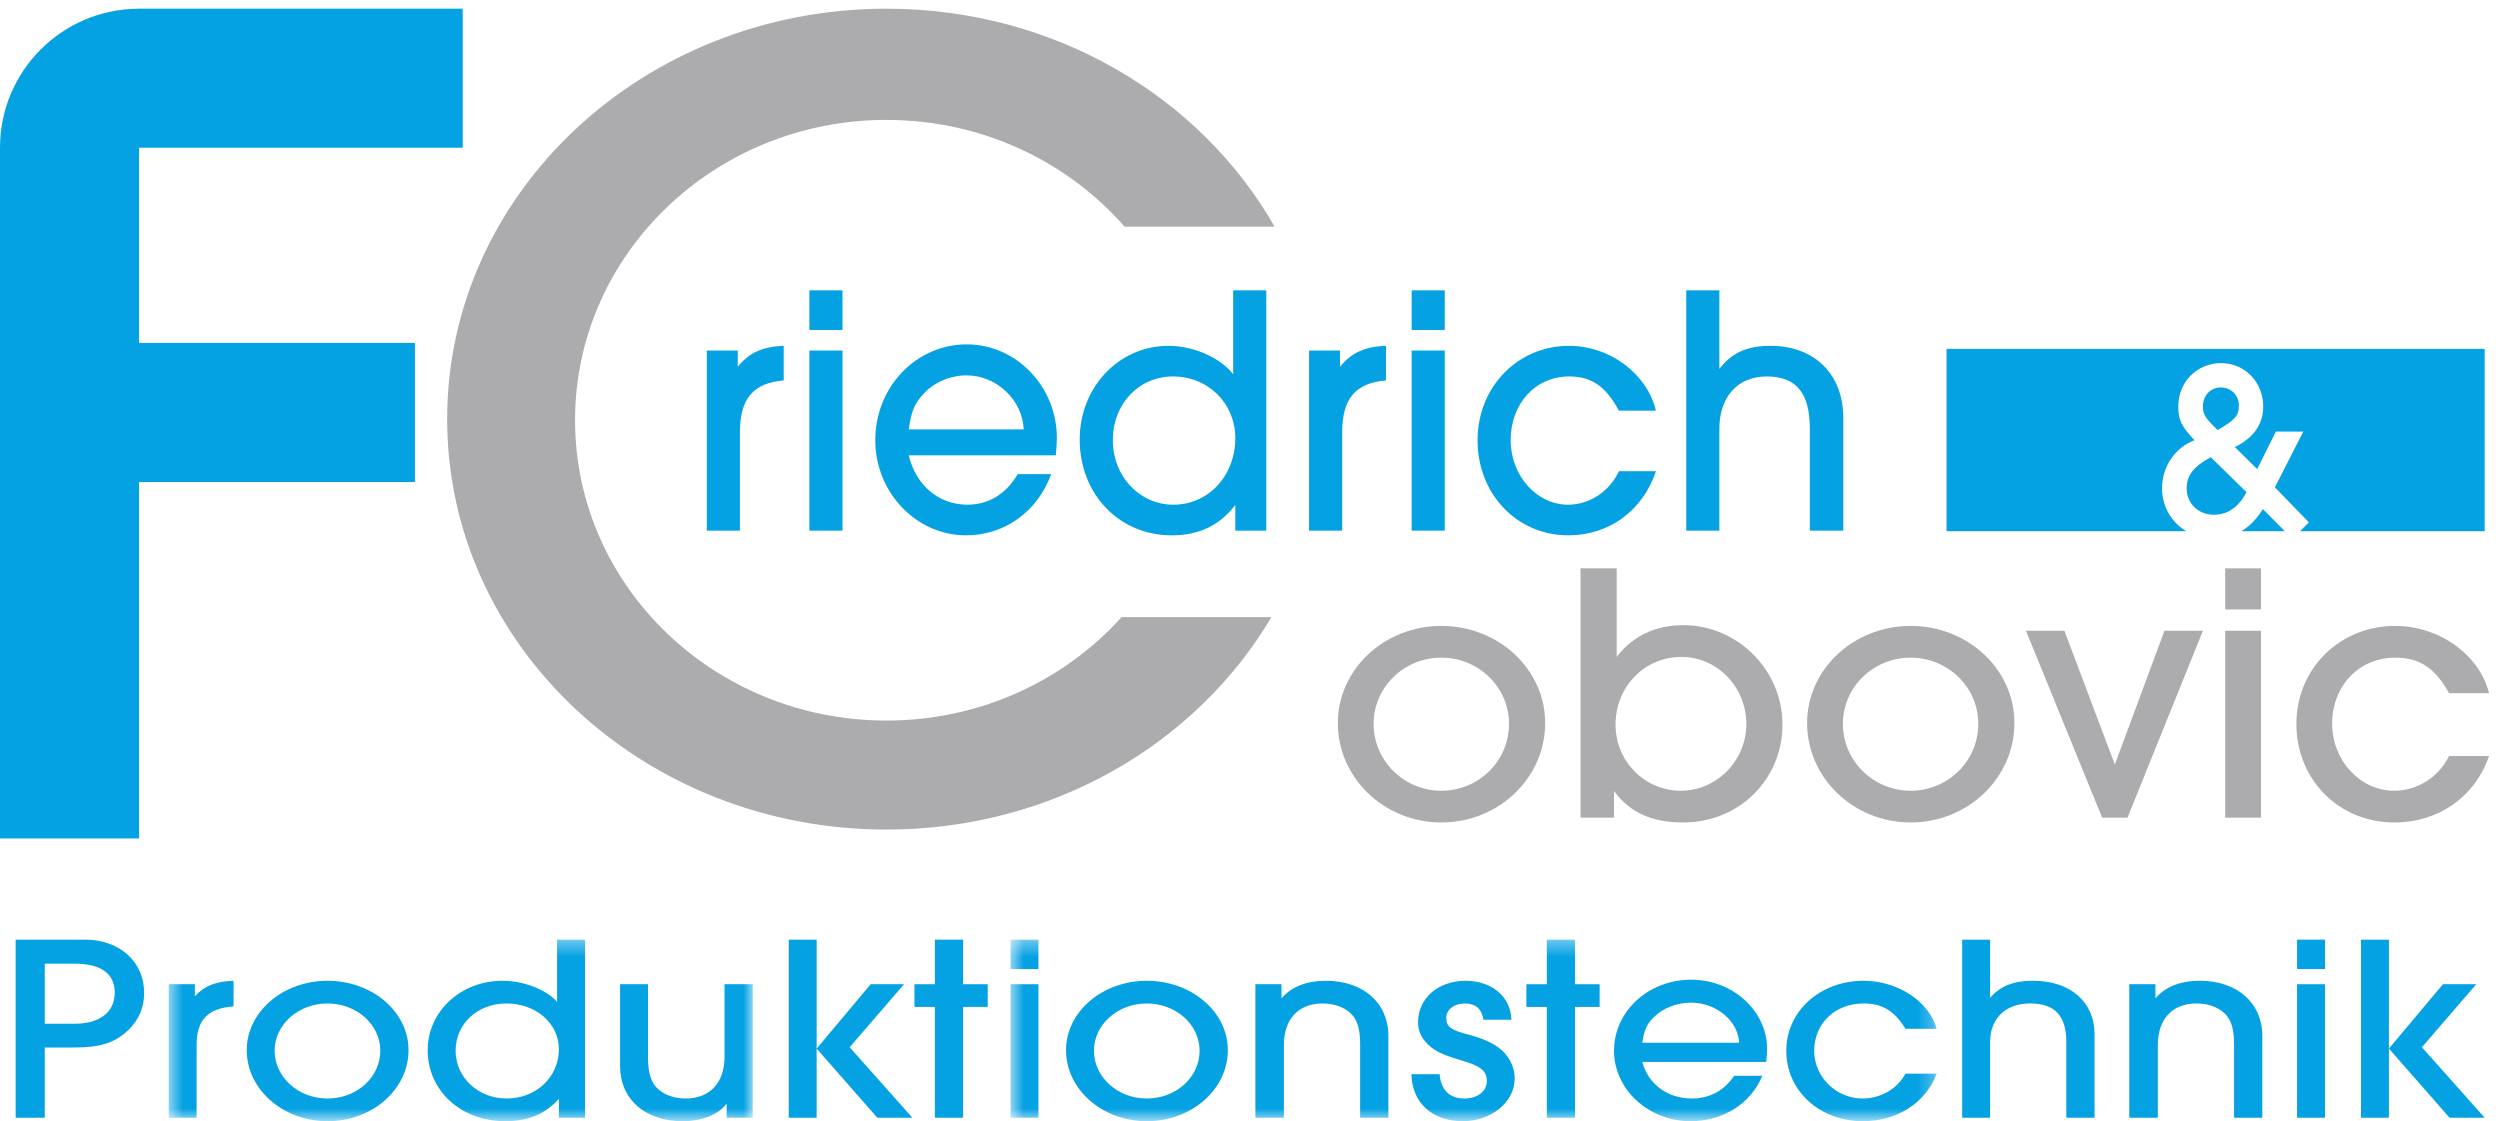 <?xml version="1.0" encoding="UTF-8"?> <svg xmlns="http://www.w3.org/2000/svg" xmlns:xlink="http://www.w3.org/1999/xlink" width="165px" height="74px" viewBox="0 0 165 74"><!-- Generator: Sketch 51.3 (57544) - http://www.bohemiancoding.com/sketch --><title>fcp-logo-nachbau</title><desc>Created with Sketch.</desc><defs><polygon id="path-1" points="0.564 0.35 39.111 0.35 39.111 12.28 0.564 12.28"></polygon><polygon id="path-3" points="0.622 0.35 61.749 0.35 61.749 12.28 0.622 12.28"></polygon></defs><g id="Page-1" stroke="none" stroke-width="1" fill="none" fill-rule="evenodd"><g id="Startseite-" transform="translate(-400, -39)"><g id="Header" transform="translate(400, 39)"><g id="fcp-logo-nachbau"><path d="M30.54,9.75 L30.54,0.574 L9.176,0.574 C9.173,0.574 9.171,0.574 9.168,0.574 L9.121,0.574 L9.121,0.576 C4.079,0.606 0,4.7 0,9.749 L0,55.34 L9.176,55.34 L9.176,31.81 L27.384,31.81 L27.384,22.633 L9.176,22.633 L9.176,9.75 L30.54,9.75" id="Fill-1" fill="#04A1E3"></path><path d="M74.025,40.73 C70.256,44.912 64.704,47.557 58.509,47.557 C47.157,47.557 37.954,38.684 37.954,27.735 C37.954,16.789 47.157,7.914 58.509,7.914 C64.813,7.914 70.452,10.654 74.223,14.962 L84.124,14.962 C79.25,6.404 69.61,0.574 58.509,0.574 C42.495,0.574 29.512,12.702 29.512,27.663 C29.512,42.624 42.495,54.752 58.509,54.752 C69.451,54.752 78.975,49.089 83.912,40.73 L74.025,40.73" id="Fill-2" fill="#ACACAE"></path><path d="M48.835,35.023 L46.649,35.023 L46.649,23.134 L48.693,23.134 L48.693,24.204 C49.445,23.277 50.339,22.872 51.725,22.825 L51.725,25.107 C49.728,25.274 48.835,26.296 48.835,28.531 L48.835,35.023" id="Fill-3" fill="#04A1E3"></path><path d="M53.419,35.023 L55.605,35.023 L55.605,23.134 L53.419,23.134 L53.419,35.023 Z M53.419,21.778 L55.605,21.778 L55.605,19.162 L53.419,19.162 L53.419,21.778 Z" id="Fill-4" fill="#04A1E3"></path><path d="M59.976,28.341 L67.567,28.341 C67.473,26.368 65.759,24.774 63.784,24.774 C62.703,24.774 61.598,25.25 60.893,26.059 C60.329,26.701 60.141,27.177 59.976,28.341 Z M69.378,31.291 C68.484,33.763 66.299,35.332 63.761,35.332 C60.47,35.332 57.768,32.503 57.768,29.054 C57.768,25.559 60.447,22.729 63.807,22.729 C67.074,22.729 69.753,25.512 69.753,28.912 C69.753,29.174 69.73,29.554 69.683,30.053 L59.976,30.053 C60.447,32.027 61.951,33.311 63.854,33.311 C65.241,33.311 66.417,32.598 67.168,31.291 L69.378,31.291 Z" id="Fill-5" fill="#04A1E3"></path><path d="M81.53,28.912 C81.53,26.629 79.745,24.846 77.418,24.846 C75.162,24.846 73.447,26.653 73.447,29.054 C73.447,31.433 75.209,33.311 77.441,33.311 C79.745,33.311 81.53,31.409 81.53,28.912 Z M83.575,35.023 L81.53,35.023 L81.53,33.335 C80.449,34.714 79.11,35.332 77.324,35.332 C73.869,35.332 71.26,32.622 71.26,29.007 C71.26,25.559 73.846,22.825 77.112,22.825 C78.781,22.825 80.544,23.61 81.389,24.703 L81.389,19.162 L83.575,19.162 L83.575,35.023 Z" id="Fill-6" fill="#04A1E3"></path><path d="M88.584,35.023 L86.399,35.023 L86.399,23.134 L88.443,23.134 L88.443,24.204 C89.196,23.277 90.089,22.872 91.475,22.825 L91.475,25.107 C89.477,25.274 88.584,26.296 88.584,28.531 L88.584,35.023" id="Fill-7" fill="#04A1E3"></path><path d="M93.169,35.023 L95.354,35.023 L95.354,23.134 L93.169,23.134 L93.169,35.023 Z M93.169,21.778 L95.354,21.778 L95.354,19.162 L93.169,19.162 L93.169,21.778 Z" id="Fill-8" fill="#04A1E3"></path><path d="M109.292,31.1 C108.421,33.716 106.19,35.332 103.511,35.332 C100.126,35.332 97.518,32.622 97.518,29.054 C97.518,25.559 100.15,22.825 103.558,22.825 C106.237,22.825 108.704,24.655 109.292,27.105 L106.848,27.105 C105.978,25.488 105.038,24.846 103.558,24.846 C101.348,24.846 99.703,26.629 99.703,29.054 C99.703,31.385 101.419,33.311 103.486,33.311 C104.898,33.311 106.213,32.455 106.848,31.1 L109.292,31.1" id="Fill-9" fill="#04A1E3"></path><path d="M121.658,35.023 L119.449,35.023 L119.449,28.294 C119.449,25.94 118.554,24.846 116.604,24.846 C114.7,24.846 113.478,26.177 113.478,28.294 L113.478,35.023 L111.292,35.023 L111.292,19.162 L113.478,19.162 L113.478,24.347 C114.301,23.277 115.312,22.825 116.863,22.825 C119.754,22.825 121.658,24.703 121.658,27.581 L121.658,35.023" id="Fill-10" fill="#04A1E3"></path><path d="M99.594,47.773 C99.594,45.355 97.588,43.405 95.125,43.405 C92.664,43.405 90.658,45.355 90.658,47.773 C90.658,50.214 92.664,52.188 95.125,52.188 C97.614,52.188 99.594,50.214 99.594,47.773 Z M101.981,47.723 C101.981,51.349 98.908,54.283 95.125,54.283 C91.37,54.283 88.297,51.349 88.297,47.723 C88.297,44.172 91.37,41.31 95.125,41.31 C98.908,41.31 101.981,44.172 101.981,47.723 Z" id="Fill-11" fill="#ACACAE"></path><path d="M106.625,47.821 C106.625,50.264 108.557,52.188 110.941,52.188 C113.303,52.188 115.259,50.19 115.259,47.797 C115.259,45.33 113.329,43.357 110.968,43.357 C108.531,43.357 106.625,45.33 106.625,47.821 Z M106.524,53.964 L104.317,53.964 L104.317,37.511 L106.703,37.511 L106.703,43.357 C107.744,41.977 109.266,41.26 111.093,41.26 C114.674,41.26 117.643,44.219 117.643,47.821 C117.643,51.448 114.775,54.283 111.093,54.283 C109.037,54.283 107.591,53.644 106.524,52.212 L106.524,53.964 Z" id="Fill-12" fill="#ACACAE"></path><path d="M130.566,47.773 C130.566,45.355 128.562,43.405 126.098,43.405 C123.635,43.405 121.63,45.355 121.63,47.773 C121.63,50.214 123.635,52.188 126.098,52.188 C128.586,52.188 130.566,50.214 130.566,47.773 Z M132.952,47.723 C132.952,51.349 129.881,54.283 126.098,54.283 C122.341,54.283 119.269,51.349 119.269,47.723 C119.269,44.172 122.341,41.31 126.098,41.31 C129.881,41.31 132.952,44.172 132.952,47.723 Z" id="Fill-13" fill="#ACACAE"></path><polyline id="Fill-14" fill="#ACACAE" points="145.392 41.63 140.417 53.964 138.74 53.964 133.714 41.63 136.252 41.63 139.579 50.46 142.853 41.63 145.392 41.63"></polyline><path d="M146.864,53.964 L149.226,53.964 L149.226,41.63 L146.864,41.63 L146.864,53.964 Z M146.864,40.224 L149.226,40.224 L149.226,37.511 L146.864,37.511 L146.864,40.224 Z" id="Fill-15" fill="#ACACAE"></path><path d="M164.279,49.894 C163.34,52.607 160.929,54.283 158.034,54.283 C154.378,54.283 151.561,51.472 151.561,47.773 C151.561,44.145 154.405,41.31 158.085,41.31 C160.979,41.31 163.645,43.209 164.279,45.75 L161.639,45.75 C160.7,44.071 159.685,43.405 158.085,43.405 C155.699,43.405 153.923,45.256 153.923,47.773 C153.923,50.19 155.774,52.188 158.008,52.188 C159.533,52.188 160.954,51.3 161.639,49.894 L164.279,49.894" id="Fill-16" fill="#ACACAE"></path><path d="M2.955,67.567 L4.937,67.567 C6.581,67.567 7.572,66.791 7.572,65.523 C7.572,64.254 6.66,63.602 4.917,63.602 L2.955,63.602 L2.955,67.567 Z M2.955,69.136 L2.955,73.77 L1.033,73.77 L1.033,62.016 L5.63,62.016 C7.889,62.016 9.513,63.479 9.513,65.523 C9.513,66.51 9.176,67.285 8.483,67.973 C7.572,68.837 6.621,69.136 4.858,69.136 L2.955,69.136 Z" id="Fill-17" fill="#04A1E3"></path><g id="Group-23" transform="translate(10.571, 61.667)"><mask id="mask-2" fill="white"><use xlink:href="#path-1"></use></mask><g id="Clip-19"></g><path d="M2.406,12.103 L0.564,12.103 L0.564,3.292 L2.288,3.292 L2.288,4.086 C2.921,3.398 3.674,3.099 4.843,3.064 L4.843,4.755 C3.159,4.879 2.406,5.635 2.406,7.293 L2.406,12.103" id="Fill-18" fill="#04A1E3" mask="url(#mask-2)"></path><path d="M14.53,7.681 C14.53,5.953 12.965,4.562 11.044,4.562 C9.121,4.562 7.556,5.953 7.556,7.681 C7.556,9.425 9.121,10.835 11.044,10.835 C12.984,10.835 14.53,9.425 14.53,7.681 Z M16.392,7.646 C16.392,10.236 13.995,12.333 11.044,12.333 C8.11,12.333 5.714,10.236 5.714,7.646 C5.714,5.108 8.11,3.064 11.044,3.064 C13.995,3.064 16.392,5.108 16.392,7.646 Z" id="Fill-20" fill="#04A1E3" mask="url(#mask-2)"></path><path d="M26.315,7.575 C26.315,5.883 24.809,4.562 22.848,4.562 C20.946,4.562 19.5,5.901 19.5,7.681 C19.5,9.443 20.986,10.835 22.868,10.835 C24.809,10.835 26.315,9.425 26.315,7.575 Z M28.039,12.103 L26.315,12.103 L26.315,10.852 C25.404,11.874 24.275,12.333 22.769,12.333 C19.858,12.333 17.657,10.324 17.657,7.646 C17.657,5.089 19.837,3.064 22.59,3.064 C23.997,3.064 25.483,3.645 26.196,4.456 L26.196,0.35 L28.039,0.35 L28.039,12.103 Z" id="Fill-21" fill="#04A1E3" mask="url(#mask-2)"></path><path d="M30.354,3.292 L32.197,3.292 L32.197,8.086 C32.197,8.95 32.335,9.531 32.613,9.936 C33.029,10.5 33.801,10.835 34.673,10.835 C36.278,10.835 37.248,9.795 37.248,8.086 L37.248,3.292 L39.111,3.292 L39.111,12.103 L37.388,12.103 L37.388,11.17 C36.833,11.91 35.743,12.333 34.474,12.333 C31.999,12.333 30.354,10.87 30.354,8.703 L30.354,3.292" id="Fill-22" fill="#04A1E3" mask="url(#mask-2)"></path></g><polyline id="Fill-24" fill="#04A1E3" points="57.465 64.959 59.665 64.959 56.078 69.118 60.219 73.77 57.901 73.77 53.899 69.207 53.899 73.77 52.057 73.77 52.057 62.016 53.899 62.016 53.899 69.207 57.465 64.959"></polyline><polyline id="Fill-25" fill="#04A1E3" points="63.565 66.456 63.565 73.77 61.702 73.77 61.702 66.456 60.356 66.456 60.356 64.959 61.702 64.959 61.702 62.016 63.565 62.016 63.565 64.959 65.19 64.959 65.19 66.456 63.565 66.456"></polyline><g id="Group-34" transform="translate(66.071, 61.667)"><mask id="mask-4" fill="white"><use xlink:href="#path-3"></use></mask><g id="Clip-27"></g><path d="M0.622,12.103 L2.464,12.103 L2.464,3.292 L0.622,3.292 L0.622,12.103 Z M0.622,2.288 L2.464,2.288 L2.464,0.35 L0.622,0.35 L0.622,2.288 Z" id="Fill-26" fill="#04A1E3" mask="url(#mask-4)"></path><path d="M13.102,7.681 C13.102,5.953 11.538,4.562 9.616,4.562 C7.694,4.562 6.13,5.953 6.13,7.681 C6.13,9.425 7.694,10.835 9.616,10.835 C11.557,10.835 13.102,9.425 13.102,7.681 Z M14.966,7.646 C14.966,10.236 12.568,12.333 9.616,12.333 C6.684,12.333 4.286,10.236 4.286,7.646 C4.286,5.108 6.684,3.064 9.616,3.064 C12.568,3.064 14.966,5.108 14.966,7.646 Z" id="Fill-28" fill="#04A1E3" mask="url(#mask-4)"></path><path d="M25.562,12.103 L23.698,12.103 L23.698,7.31 C23.698,6.447 23.58,5.865 23.284,5.46 C22.886,4.896 22.115,4.562 21.223,4.562 C19.618,4.562 18.666,5.601 18.666,7.31 L18.666,12.103 L16.785,12.103 L16.785,3.292 L18.508,3.292 L18.508,4.227 C19.162,3.451 20.173,3.064 21.441,3.064 C23.898,3.064 25.562,4.526 25.562,6.694 L25.562,12.103" id="Fill-29" fill="#04A1E3" mask="url(#mask-4)"></path><path d="M33.681,5.635 L31.838,5.635 C31.721,4.914 31.304,4.562 30.61,4.562 C29.898,4.562 29.382,4.967 29.382,5.513 C29.382,6.094 29.68,6.323 30.928,6.641 C32.076,6.958 32.712,7.293 33.206,7.803 C33.662,8.298 33.899,8.897 33.899,9.513 C33.899,11.065 32.355,12.333 30.472,12.333 C28.452,12.333 27.124,11.117 27.084,9.232 L28.946,9.232 C29.026,10.271 29.602,10.835 30.571,10.835 C31.443,10.835 32.058,10.359 32.058,9.69 C32.058,9.002 31.661,8.684 30.314,8.298 C29.106,7.945 28.59,7.681 28.154,7.241 C27.719,6.817 27.52,6.359 27.52,5.795 C27.52,4.227 28.847,3.064 30.65,3.064 C32.394,3.064 33.642,4.121 33.681,5.635" id="Fill-30" fill="#04A1E3" mask="url(#mask-4)"></path><polyline id="Fill-31" fill="#04A1E3" mask="url(#mask-4)" points="37.88 4.79 37.88 12.103 36.018 12.103 36.018 4.79 34.67 4.79 34.67 3.292 36.018 3.292 36.018 0.35 37.88 0.35 37.88 3.292 39.505 3.292 39.505 4.79 37.88 4.79"></polyline><path d="M42.317,7.152 L48.715,7.152 C48.636,5.689 47.189,4.508 45.527,4.508 C44.614,4.508 43.682,4.861 43.089,5.46 C42.613,5.936 42.454,6.288 42.317,7.152 Z M50.241,9.337 C49.487,11.17 47.645,12.333 45.506,12.333 C42.732,12.333 40.455,10.236 40.455,7.681 C40.455,5.089 42.712,2.993 45.545,2.993 C48.299,2.993 50.559,5.054 50.559,7.575 C50.559,7.768 50.538,8.051 50.498,8.421 L42.317,8.421 C42.712,9.883 43.981,10.835 45.585,10.835 C46.754,10.835 47.745,10.306 48.378,9.337 L50.241,9.337 Z" id="Fill-32" fill="#04A1E3" mask="url(#mask-4)"></path><path d="M61.749,9.195 C61.016,11.135 59.133,12.333 56.875,12.333 C54.022,12.333 51.822,10.324 51.822,7.681 C51.822,5.089 54.042,3.064 56.914,3.064 C59.174,3.064 61.253,4.421 61.749,6.235 L59.688,6.235 C58.956,5.037 58.163,4.562 56.914,4.562 C55.052,4.562 53.666,5.883 53.666,7.681 C53.666,9.408 55.111,10.835 56.856,10.835 C58.044,10.835 59.153,10.201 59.688,9.195 L61.749,9.195" id="Fill-33" fill="#04A1E3" mask="url(#mask-4)"></path></g><path d="M138.24,73.77 L136.377,73.77 L136.377,68.783 C136.377,67.039 135.624,66.228 133.98,66.228 C132.375,66.228 131.345,67.215 131.345,68.783 L131.345,73.77 L129.502,73.77 L129.502,62.016 L131.345,62.016 L131.345,65.858 C132.037,65.064 132.891,64.731 134.197,64.731 C136.634,64.731 138.24,66.123 138.24,68.255 L138.24,73.77" id="Fill-35" fill="#04A1E3"></path><path d="M149.312,73.77 L147.449,73.77 L147.449,68.977 C147.449,68.113 147.329,67.532 147.032,67.127 C146.635,66.563 145.863,66.228 144.972,66.228 C143.367,66.228 142.416,67.268 142.416,68.977 L142.416,73.77 L140.533,73.77 L140.533,64.959 L142.257,64.959 L142.257,65.893 C142.912,65.117 143.922,64.731 145.191,64.731 C147.648,64.731 149.312,66.193 149.312,68.361 L149.312,73.77" id="Fill-36" fill="#04A1E3"></path><path d="M151.606,73.77 L153.45,73.77 L153.45,64.959 L151.606,64.959 L151.606,73.77 Z M151.606,63.955 L153.45,63.955 L153.45,62.016 L151.606,62.016 L151.606,63.955 Z" id="Fill-37" fill="#04A1E3"></path><polyline id="Fill-38" fill="#04A1E3" points="161.234 64.959 163.433 64.959 159.846 69.118 163.988 73.77 161.67 73.77 157.668 69.207 157.668 73.77 155.825 73.77 155.825 62.016 157.668 62.016 157.668 69.207 161.234 64.959"></polyline><path d="M144.319,32.232 C144.319,33.22 145.088,33.973 146.109,33.973 C147.03,33.973 147.733,33.488 148.27,32.483 L145.909,30.174 C144.771,30.793 144.319,31.379 144.319,32.232" id="Fill-39" fill="#04A1E3"></path><path d="M146.361,28.383 C147.499,27.731 147.767,27.446 147.767,26.76 C147.767,26.09 147.248,25.571 146.578,25.571 C145.892,25.571 145.391,26.107 145.391,26.827 C145.391,27.279 145.524,27.53 145.976,27.998 L146.361,28.383" id="Fill-40" fill="#04A1E3"></path><path d="M128.472,23.025 L128.472,35.059 L144.291,35.059 C143.327,34.479 142.696,33.447 142.696,32.232 C142.696,30.81 143.533,29.554 144.838,29.053 C143.985,28.166 143.766,27.697 143.766,26.827 C143.766,25.203 145.006,23.965 146.595,23.965 C148.152,23.965 149.373,25.22 149.373,26.827 C149.373,27.998 148.737,28.902 147.499,29.505 L148.972,30.961 L150.21,28.484 L152.018,28.484 L150.143,32.165 L152.386,34.475 L151.801,35.059 L163.988,35.059 L163.988,23.025 L128.472,23.025" id="Fill-41" fill="#04A1E3"></path><path d="M149.357,33.605 C148.855,34.341 148.57,34.626 148.034,34.994 C147.994,35.019 147.954,35.036 147.914,35.059 L150.799,35.059 L149.357,33.605" id="Fill-42" fill="#04A1E3"></path></g></g></g></g></svg> 